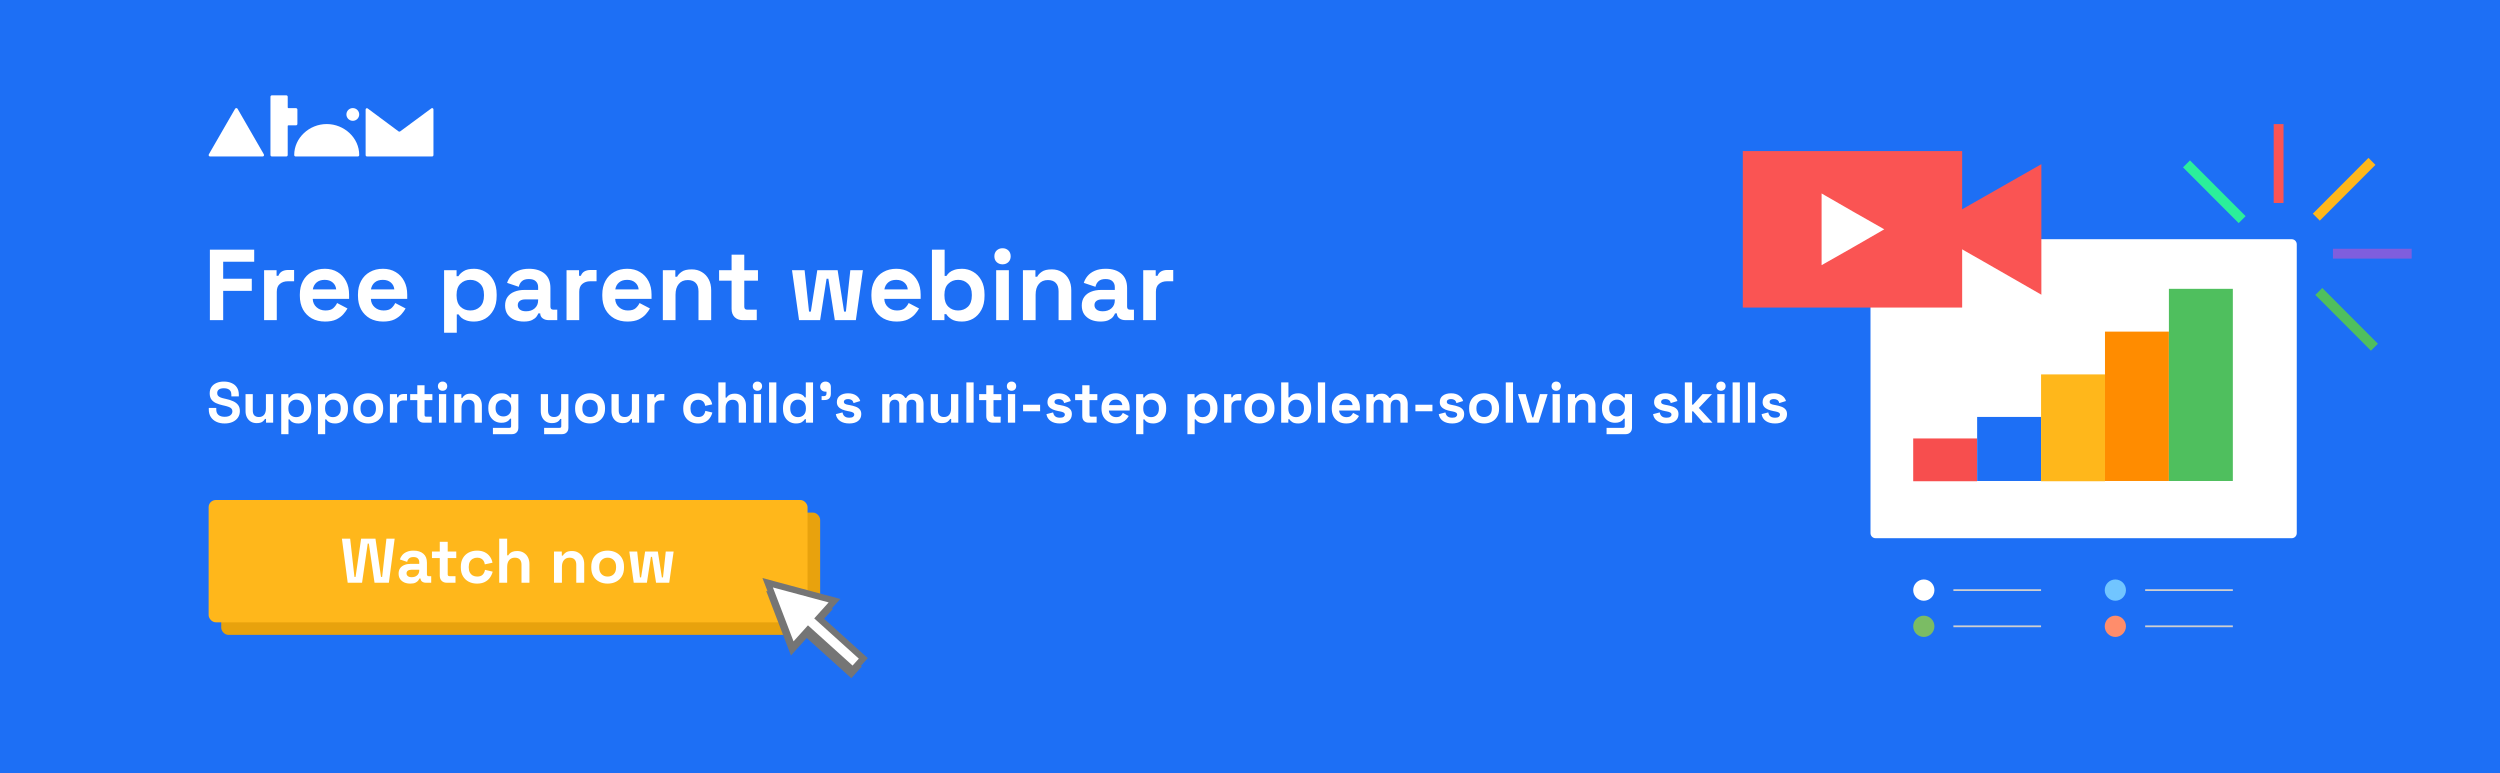 <svg width="1390" height="430" viewBox="0 0 1390 430" fill="none" xmlns="http://www.w3.org/2000/svg">
<rect width="1390" height="430" fill="#1D6FF5"/>
<path d="M1269.64 69H1264.17V112.851H1269.64V69Z" fill="#FA5453"/>
<path d="M1316.87 87.792L1285.93 118.799L1289.8 122.675L1320.74 91.668L1316.87 87.792Z" fill="#FFB71B"/>
<path d="M1340.88 138.309H1297.11V143.79H1340.88V138.309Z" fill="#7F5EDD"/>
<path d="M1291.18 160.111L1287.31 163.986L1318.25 194.993L1322.12 191.118L1291.18 160.111Z" fill="#4FBF5E"/>
<path d="M1271.71 171.318H1266.24V215.169H1271.71V171.318Z" fill="#FF8D6B"/>
<path d="M1246.08 161.493L1215.13 192.5L1219 196.376L1249.95 165.369L1246.08 161.493Z" fill="#FF8C00"/>
<path d="M1238.76 140.38H1195V145.861H1238.76V140.38Z" fill="#71C5FF"/>
<path d="M1217.62 89.176L1213.75 93.052L1244.7 124.058L1248.57 120.183L1217.62 89.176Z" fill="#2BEF9B"/>
<g clip-path="url(#clip0_167_260)">
<path d="M199.73 86.228C199.726 86.436 199.639 86.633 199.489 86.778C199.34 86.922 199.139 87.002 198.93 87H164.368C164.158 87 163.956 86.917 163.808 86.769C163.66 86.621 163.576 86.42 163.576 86.211C163.576 76.677 171.927 68.973 181.653 68.973C191.379 68.973 199.73 76.634 199.73 86.168V86.228Z" fill="white"/>
<path d="M196.163 67.179C198.129 67.179 199.721 65.592 199.721 63.635C199.721 61.677 198.129 60.09 196.163 60.09C194.198 60.09 192.605 61.677 192.605 63.635C192.605 65.592 194.198 67.179 196.163 67.179Z" fill="white"/>
<path d="M146.813 86.203C146.813 86.415 146.729 86.617 146.578 86.767C146.428 86.916 146.225 87 146.013 87H116.8C116.588 87 116.385 86.916 116.234 86.767C116.084 86.617 116 86.415 116 86.203C116.005 86.046 116.053 85.893 116.139 85.761L130.737 60.445C130.814 60.339 130.915 60.252 131.031 60.191C131.147 60.129 131.275 60.095 131.406 60.09C131.537 60.091 131.666 60.123 131.781 60.185C131.897 60.247 131.995 60.337 132.068 60.445L146.674 85.761C146.763 85.891 146.812 86.045 146.813 86.203Z" fill="white"/>
<path d="M240.27 60.09C240.125 60.091 239.984 60.14 239.869 60.228L222.471 73.073C222.353 73.161 222.209 73.207 222.062 73.203C221.931 73.205 221.803 73.166 221.697 73.09H221.644L204.394 60.272C204.282 60.191 204.149 60.145 204.011 60.142C203.809 60.153 203.62 60.243 203.485 60.392C203.35 60.542 203.279 60.738 203.289 60.939V86.212C203.284 86.311 203.299 86.41 203.333 86.503C203.367 86.596 203.419 86.682 203.486 86.755C203.553 86.829 203.634 86.888 203.724 86.93C203.814 86.972 203.912 86.996 204.011 87H240.27C240.471 86.991 240.661 86.903 240.798 86.756C240.935 86.608 241.007 86.413 241 86.212V60.887C241.007 60.685 240.935 60.489 240.798 60.34C240.662 60.191 240.472 60.101 240.27 60.09V60.09Z" fill="white"/>
<path d="M164.551 60.133H160.367C160.262 60.131 160.162 60.088 160.089 60.013C160.016 59.938 159.975 59.838 159.975 59.734V53.797C159.975 53.692 159.954 53.588 159.913 53.49C159.873 53.393 159.813 53.305 159.738 53.23C159.662 53.156 159.573 53.098 159.475 53.058C159.377 53.019 159.272 52.999 159.166 53H151.171C150.959 53 150.756 53.084 150.606 53.234C150.455 53.383 150.371 53.586 150.371 53.797V86.211C150.373 86.421 150.459 86.622 150.609 86.77C150.758 86.917 150.961 87 151.171 87H159.166C159.377 87 159.579 86.917 159.729 86.77C159.879 86.622 159.964 86.421 159.966 86.211V70.091C159.965 70.039 159.975 69.987 159.994 69.939C160.013 69.891 160.041 69.847 160.078 69.81C160.114 69.772 160.158 69.743 160.206 69.723C160.254 69.703 160.306 69.692 160.358 69.692H164.551C164.763 69.692 164.967 69.608 165.117 69.459C165.267 69.309 165.351 69.106 165.351 68.895V60.93C165.351 60.719 165.267 60.516 165.117 60.366C164.967 60.217 164.763 60.133 164.551 60.133Z" fill="white"/>
</g>
<rect width="886" height="77" transform="translate(94 119)" fill="#1D6FF5"/>
<path d="M116.696 178V138.8H141.336V145.52H124.088V154.984H139.992V161.704H124.088V178H116.696ZM146.834 178V150.224H153.778V153.36H154.786C155.197 152.24 155.869 151.419 156.802 150.896C157.773 150.373 158.893 150.112 160.162 150.112H163.522V156.384H160.05C158.258 156.384 156.783 156.869 155.626 157.84C154.469 158.773 153.89 160.229 153.89 162.208V178H146.834ZM180.709 178.784C177.946 178.784 175.501 178.205 173.373 177.048C171.282 175.853 169.639 174.192 168.445 172.064C167.287 169.899 166.709 167.36 166.709 164.448V163.776C166.709 160.864 167.287 158.344 168.445 156.216C169.602 154.051 171.226 152.389 173.317 151.232C175.407 150.037 177.834 149.44 180.597 149.44C183.322 149.44 185.693 150.056 187.709 151.288C189.725 152.483 191.293 154.163 192.413 156.328C193.533 158.456 194.093 160.939 194.093 163.776V166.184H173.877C173.951 168.088 174.661 169.637 176.005 170.832C177.349 172.027 178.991 172.624 180.933 172.624C182.911 172.624 184.367 172.195 185.301 171.336C186.234 170.477 186.943 169.525 187.429 168.48L193.197 171.504C192.674 172.475 191.909 173.539 190.901 174.696C189.93 175.816 188.623 176.787 186.981 177.608C185.338 178.392 183.247 178.784 180.709 178.784ZM173.933 160.92H186.925C186.775 159.315 186.122 158.027 184.965 157.056C183.845 156.085 182.37 155.6 180.541 155.6C178.637 155.6 177.125 156.085 176.005 157.056C174.885 158.027 174.194 159.315 173.933 160.92ZM213.029 178.784C210.266 178.784 207.821 178.205 205.693 177.048C203.602 175.853 201.96 174.192 200.765 172.064C199.608 169.899 199.029 167.36 199.029 164.448V163.776C199.029 160.864 199.608 158.344 200.765 156.216C201.922 154.051 203.546 152.389 205.637 151.232C207.728 150.037 210.154 149.44 212.917 149.44C215.642 149.44 218.013 150.056 220.029 151.288C222.045 152.483 223.613 154.163 224.733 156.328C225.853 158.456 226.413 160.939 226.413 163.776V166.184H206.197C206.272 168.088 206.981 169.637 208.325 170.832C209.669 172.027 211.312 172.624 213.253 172.624C215.232 172.624 216.688 172.195 217.621 171.336C218.554 170.477 219.264 169.525 219.749 168.48L225.517 171.504C224.994 172.475 224.229 173.539 223.221 174.696C222.25 175.816 220.944 176.787 219.301 177.608C217.658 178.392 215.568 178.784 213.029 178.784ZM206.253 160.92H219.245C219.096 159.315 218.442 158.027 217.285 157.056C216.165 156.085 214.69 155.6 212.861 155.6C210.957 155.6 209.445 156.085 208.325 157.056C207.205 158.027 206.514 159.315 206.253 160.92ZM246.912 189.2V150.224H253.856V153.584H254.864C255.499 152.501 256.488 151.549 257.832 150.728C259.176 149.869 261.099 149.44 263.6 149.44C265.84 149.44 267.912 150 269.816 151.12C271.72 152.203 273.251 153.808 274.408 155.936C275.566 158.064 276.144 160.64 276.144 163.664V164.56C276.144 167.584 275.566 170.16 274.408 172.288C273.251 174.416 271.72 176.04 269.816 177.16C267.912 178.243 265.84 178.784 263.6 178.784C261.92 178.784 260.502 178.579 259.344 178.168C258.224 177.795 257.31 177.309 256.6 176.712C255.928 176.077 255.387 175.443 254.976 174.808H253.968V189.2H246.912ZM261.472 172.624C263.675 172.624 265.486 171.933 266.904 170.552C268.36 169.133 269.088 167.08 269.088 164.392V163.832C269.088 161.144 268.36 159.109 266.904 157.728C265.448 156.309 263.638 155.6 261.472 155.6C259.307 155.6 257.496 156.309 256.04 157.728C254.584 159.109 253.856 161.144 253.856 163.832V164.392C253.856 167.08 254.584 169.133 256.04 170.552C257.496 171.933 259.307 172.624 261.472 172.624ZM291.247 178.784C289.268 178.784 287.495 178.448 285.927 177.776C284.359 177.067 283.108 176.059 282.175 174.752C281.279 173.408 280.831 171.784 280.831 169.88C280.831 167.976 281.279 166.389 282.175 165.12C283.108 163.813 284.378 162.843 285.983 162.208C287.626 161.536 289.492 161.2 291.583 161.2H299.199V159.632C299.199 158.325 298.788 157.261 297.967 156.44C297.146 155.581 295.839 155.152 294.047 155.152C292.292 155.152 290.986 155.563 290.127 156.384C289.268 157.168 288.708 158.195 288.447 159.464L281.951 157.28C282.399 155.861 283.108 154.573 284.079 153.416C285.087 152.221 286.412 151.269 288.055 150.56C289.735 149.813 291.77 149.44 294.159 149.44C297.818 149.44 300.711 150.355 302.839 152.184C304.967 154.013 306.031 156.664 306.031 160.136V170.496C306.031 171.616 306.554 172.176 307.599 172.176H309.839V178H305.135C303.754 178 302.615 177.664 301.719 176.992C300.823 176.32 300.375 175.424 300.375 174.304V174.248H299.311C299.162 174.696 298.826 175.293 298.303 176.04C297.78 176.749 296.959 177.384 295.839 177.944C294.719 178.504 293.188 178.784 291.247 178.784ZM292.479 173.072C294.458 173.072 296.063 172.531 297.295 171.448C298.564 170.328 299.199 168.853 299.199 167.024V166.464H292.087C290.78 166.464 289.754 166.744 289.007 167.304C288.26 167.864 287.887 168.648 287.887 169.656C287.887 170.664 288.279 171.485 289.063 172.12C289.847 172.755 290.986 173.072 292.479 173.072ZM314.998 178V150.224H321.942V153.36H322.95C323.361 152.24 324.033 151.419 324.966 150.896C325.937 150.373 327.057 150.112 328.326 150.112H331.686V156.384H328.214C326.422 156.384 324.947 156.869 323.79 157.84C322.633 158.773 322.054 160.229 322.054 162.208V178H314.998ZM348.873 178.784C346.11 178.784 343.665 178.205 341.537 177.048C339.446 175.853 337.804 174.192 336.609 172.064C335.452 169.899 334.873 167.36 334.873 164.448V163.776C334.873 160.864 335.452 158.344 336.609 156.216C337.766 154.051 339.39 152.389 341.481 151.232C343.572 150.037 345.998 149.44 348.761 149.44C351.486 149.44 353.857 150.056 355.873 151.288C357.889 152.483 359.457 154.163 360.577 156.328C361.697 158.456 362.257 160.939 362.257 163.776V166.184H342.041C342.116 168.088 342.825 169.637 344.169 170.832C345.513 172.027 347.156 172.624 349.097 172.624C351.076 172.624 352.532 172.195 353.465 171.336C354.398 170.477 355.108 169.525 355.593 168.48L361.361 171.504C360.838 172.475 360.073 173.539 359.065 174.696C358.094 175.816 356.788 176.787 355.145 177.608C353.502 178.392 351.412 178.784 348.873 178.784ZM342.097 160.92H355.089C354.94 159.315 354.286 158.027 353.129 157.056C352.009 156.085 350.534 155.6 348.705 155.6C346.801 155.6 345.289 156.085 344.169 157.056C343.049 158.027 342.358 159.315 342.097 160.92ZM368.537 178V150.224H375.481V153.864H376.489C376.937 152.893 377.777 151.979 379.009 151.12C380.241 150.224 382.108 149.776 384.609 149.776C386.775 149.776 388.66 150.28 390.265 151.288C391.908 152.259 393.177 153.621 394.073 155.376C394.969 157.093 395.417 159.109 395.417 161.424V178H388.361V161.984C388.361 159.893 387.839 158.325 386.793 157.28C385.785 156.235 384.329 155.712 382.425 155.712C380.26 155.712 378.58 156.44 377.385 157.896C376.191 159.315 375.593 161.312 375.593 163.888V178H368.537ZM412.919 178C411.09 178 409.597 177.44 408.439 176.32C407.319 175.163 406.759 173.632 406.759 171.728V156.048H399.815V150.224H406.759V141.6H413.815V150.224H421.431V156.048H413.815V170.496C413.815 171.616 414.338 172.176 415.383 172.176H420.759V178H412.919ZM444.277 178L440.357 150.224H447.357L449.821 173.24H450.829L454.413 150.224H465.725L469.309 173.24H470.317L472.781 150.224H479.781L475.861 178H464.157L460.573 154.984H459.565L455.981 178H444.277ZM498.498 178.784C495.735 178.784 493.29 178.205 491.162 177.048C489.071 175.853 487.429 174.192 486.234 172.064C485.077 169.899 484.498 167.36 484.498 164.448V163.776C484.498 160.864 485.077 158.344 486.234 156.216C487.391 154.051 489.015 152.389 491.106 151.232C493.197 150.037 495.623 149.44 498.386 149.44C501.111 149.44 503.482 150.056 505.498 151.288C507.514 152.483 509.082 154.163 510.202 156.328C511.322 158.456 511.882 160.939 511.882 163.776V166.184H491.666C491.741 168.088 492.45 169.637 493.794 170.832C495.138 172.027 496.781 172.624 498.722 172.624C500.701 172.624 502.157 172.195 503.09 171.336C504.023 170.477 504.733 169.525 505.218 168.48L510.986 171.504C510.463 172.475 509.698 173.539 508.69 174.696C507.719 175.816 506.413 176.787 504.77 177.608C503.127 178.392 501.037 178.784 498.498 178.784ZM491.722 160.92H504.714C504.565 159.315 503.911 158.027 502.754 157.056C501.634 156.085 500.159 155.6 498.33 155.6C496.426 155.6 494.914 156.085 493.794 157.056C492.674 158.027 491.983 159.315 491.722 160.92ZM534.85 178.784C532.349 178.784 530.426 178.355 529.082 177.496C527.738 176.637 526.749 175.685 526.114 174.64H525.106V178H518.162V138.8H525.218V153.416H526.226C526.637 152.744 527.178 152.109 527.85 151.512C528.56 150.915 529.474 150.429 530.594 150.056C531.752 149.645 533.17 149.44 534.85 149.44C537.09 149.44 539.162 150 541.066 151.12C542.97 152.203 544.501 153.808 545.658 155.936C546.816 158.064 547.394 160.64 547.394 163.664V164.56C547.394 167.584 546.816 170.16 545.658 172.288C544.501 174.416 542.97 176.04 541.066 177.16C539.162 178.243 537.09 178.784 534.85 178.784ZM532.722 172.624C534.888 172.624 536.698 171.933 538.154 170.552C539.61 169.133 540.338 167.08 540.338 164.392V163.832C540.338 161.144 539.61 159.109 538.154 157.728C536.736 156.309 534.925 155.6 532.722 155.6C530.557 155.6 528.746 156.309 527.29 157.728C525.834 159.109 525.106 161.144 525.106 163.832V164.392C525.106 167.08 525.834 169.133 527.29 170.552C528.746 171.933 530.557 172.624 532.722 172.624ZM553.873 178V150.224H560.929V178H553.873ZM557.401 146.976C556.132 146.976 555.049 146.565 554.153 145.744C553.294 144.923 552.865 143.84 552.865 142.496C552.865 141.152 553.294 140.069 554.153 139.248C555.049 138.427 556.132 138.016 557.401 138.016C558.708 138.016 559.79 138.427 560.649 139.248C561.508 140.069 561.937 141.152 561.937 142.496C561.937 143.84 561.508 144.923 560.649 145.744C559.79 146.565 558.708 146.976 557.401 146.976ZM568.748 178V150.224H575.692V153.864H576.7C577.148 152.893 577.988 151.979 579.22 151.12C580.452 150.224 582.319 149.776 584.82 149.776C586.985 149.776 588.871 150.28 590.476 151.288C592.119 152.259 593.388 153.621 594.284 155.376C595.18 157.093 595.628 159.109 595.628 161.424V178H588.572V161.984C588.572 159.893 588.049 158.325 587.004 157.28C585.996 156.235 584.54 155.712 582.636 155.712C580.471 155.712 578.791 156.44 577.596 157.896C576.401 159.315 575.804 161.312 575.804 163.888V178H568.748ZM611.88 178.784C609.901 178.784 608.128 178.448 606.56 177.776C604.992 177.067 603.741 176.059 602.808 174.752C601.912 173.408 601.464 171.784 601.464 169.88C601.464 167.976 601.912 166.389 602.808 165.12C603.741 163.813 605.011 162.843 606.616 162.208C608.259 161.536 610.125 161.2 612.216 161.2H619.832V159.632C619.832 158.325 619.421 157.261 618.6 156.44C617.779 155.581 616.472 155.152 614.68 155.152C612.925 155.152 611.619 155.563 610.76 156.384C609.901 157.168 609.341 158.195 609.08 159.464L602.584 157.28C603.032 155.861 603.741 154.573 604.712 153.416C605.72 152.221 607.045 151.269 608.688 150.56C610.368 149.813 612.403 149.44 614.792 149.44C618.451 149.44 621.344 150.355 623.472 152.184C625.6 154.013 626.664 156.664 626.664 160.136V170.496C626.664 171.616 627.187 172.176 628.232 172.176H630.472V178H625.768C624.387 178 623.248 177.664 622.352 176.992C621.456 176.32 621.008 175.424 621.008 174.304V174.248H619.944C619.795 174.696 619.459 175.293 618.936 176.04C618.413 176.749 617.592 177.384 616.472 177.944C615.352 178.504 613.821 178.784 611.88 178.784ZM613.112 173.072C615.091 173.072 616.696 172.531 617.928 171.448C619.197 170.328 619.832 168.853 619.832 167.024V166.464H612.72C611.413 166.464 610.387 166.744 609.64 167.304C608.893 167.864 608.52 168.648 608.52 169.656C608.52 170.664 608.912 171.485 609.696 172.12C610.48 172.755 611.619 173.072 613.112 173.072ZM635.631 178V150.224H642.575V153.36H643.583C643.994 152.24 644.666 151.419 645.599 150.896C646.57 150.373 647.69 150.112 648.959 150.112H652.319V156.384H648.847C647.055 156.384 645.58 156.869 644.423 157.84C643.266 158.773 642.687 160.229 642.687 162.208V178H635.631Z" fill="white"/>
<rect width="372" height="78" transform="translate(96 185)" fill="#1D6FF5"/>
<path d="M124.888 235.448C123.16 235.448 121.635 235.139 120.312 234.52C118.989 233.901 117.955 233.016 117.208 231.864C116.461 230.712 116.088 229.325 116.088 227.704V226.808H120.248V227.704C120.248 229.048 120.664 230.061 121.496 230.744C122.328 231.405 123.459 231.736 124.888 231.736C126.339 231.736 127.416 231.448 128.12 230.872C128.845 230.296 129.208 229.56 129.208 228.664C129.208 228.045 129.027 227.544 128.664 227.16C128.323 226.776 127.811 226.467 127.128 226.232C126.467 225.976 125.656 225.741 124.696 225.528L123.96 225.368C122.424 225.027 121.101 224.6 119.992 224.088C118.904 223.555 118.061 222.861 117.464 222.008C116.888 221.155 116.6 220.045 116.6 218.68C116.6 217.315 116.92 216.152 117.56 215.192C118.221 214.211 119.139 213.464 120.312 212.952C121.507 212.419 122.904 212.152 124.504 212.152C126.104 212.152 127.523 212.429 128.76 212.984C130.019 213.517 131 214.328 131.704 215.416C132.429 216.483 132.792 217.827 132.792 219.448V220.408H128.632V219.448C128.632 218.595 128.461 217.912 128.12 217.4C127.8 216.867 127.331 216.483 126.712 216.248C126.093 215.992 125.357 215.864 124.504 215.864C123.224 215.864 122.275 216.109 121.656 216.6C121.059 217.069 120.76 217.72 120.76 218.552C120.76 219.107 120.899 219.576 121.176 219.96C121.475 220.344 121.912 220.664 122.488 220.92C123.064 221.176 123.8 221.4 124.696 221.592L125.432 221.752C127.032 222.093 128.419 222.531 129.592 223.064C130.787 223.597 131.715 224.301 132.376 225.176C133.037 226.051 133.368 227.171 133.368 228.536C133.368 229.901 133.016 231.107 132.312 232.152C131.629 233.176 130.648 233.987 129.368 234.584C128.109 235.16 126.616 235.448 124.888 235.448ZM142.694 235.256C141.457 235.256 140.369 234.979 139.43 234.424C138.513 233.848 137.798 233.059 137.286 232.056C136.774 231.053 136.518 229.901 136.518 228.6V219.128H140.55V228.28C140.55 229.475 140.838 230.371 141.414 230.968C142.012 231.565 142.854 231.864 143.942 231.864C145.18 231.864 146.14 231.459 146.822 230.648C147.505 229.816 147.846 228.664 147.846 227.192V219.128H151.878V235H147.91V232.92H147.334C147.078 233.453 146.598 233.976 145.894 234.488C145.19 235 144.124 235.256 142.694 235.256ZM156.365 241.4V219.128H160.333V221.048H160.909C161.272 220.429 161.837 219.885 162.605 219.416C163.373 218.925 164.472 218.68 165.901 218.68C167.181 218.68 168.365 219 169.453 219.64C170.541 220.259 171.416 221.176 172.077 222.392C172.738 223.608 173.069 225.08 173.069 226.808V227.32C173.069 229.048 172.738 230.52 172.077 231.736C171.416 232.952 170.541 233.88 169.453 234.52C168.365 235.139 167.181 235.448 165.901 235.448C164.941 235.448 164.13 235.331 163.469 235.096C162.829 234.883 162.306 234.605 161.901 234.264C161.517 233.901 161.208 233.539 160.973 233.176H160.397V241.4H156.365ZM164.685 231.928C165.944 231.928 166.978 231.533 167.789 230.744C168.621 229.933 169.037 228.76 169.037 227.224V226.904C169.037 225.368 168.621 224.205 167.789 223.416C166.957 222.605 165.922 222.2 164.685 222.2C163.448 222.2 162.413 222.605 161.581 223.416C160.749 224.205 160.333 225.368 160.333 226.904V227.224C160.333 228.76 160.749 229.933 161.581 230.744C162.413 231.533 163.448 231.928 164.685 231.928ZM176.771 241.4V219.128H180.739V221.048H181.315C181.678 220.429 182.243 219.885 183.011 219.416C183.779 218.925 184.878 218.68 186.307 218.68C187.587 218.68 188.771 219 189.859 219.64C190.947 220.259 191.822 221.176 192.483 222.392C193.145 223.608 193.475 225.08 193.475 226.808V227.32C193.475 229.048 193.145 230.52 192.483 231.736C191.822 232.952 190.947 233.88 189.859 234.52C188.771 235.139 187.587 235.448 186.307 235.448C185.347 235.448 184.537 235.331 183.875 235.096C183.235 234.883 182.713 234.605 182.307 234.264C181.923 233.901 181.614 233.539 181.379 233.176H180.803V241.4H176.771ZM185.091 231.928C186.35 231.928 187.385 231.533 188.195 230.744C189.027 229.933 189.443 228.76 189.443 227.224V226.904C189.443 225.368 189.027 224.205 188.195 223.416C187.363 222.605 186.329 222.2 185.091 222.2C183.854 222.2 182.819 222.605 181.987 223.416C181.155 224.205 180.739 225.368 180.739 226.904V227.224C180.739 228.76 181.155 229.933 181.987 230.744C182.819 231.533 183.854 231.928 185.091 231.928ZM204.73 235.448C203.151 235.448 201.732 235.128 200.474 234.488C199.215 233.848 198.223 232.92 197.498 231.704C196.772 230.488 196.41 229.027 196.41 227.32V226.808C196.41 225.101 196.772 223.64 197.498 222.424C198.223 221.208 199.215 220.28 200.474 219.64C201.732 219 203.151 218.68 204.73 218.68C206.308 218.68 207.727 219 208.986 219.64C210.244 220.28 211.236 221.208 211.962 222.424C212.687 223.64 213.05 225.101 213.05 226.808V227.32C213.05 229.027 212.687 230.488 211.962 231.704C211.236 232.92 210.244 233.848 208.986 234.488C207.727 235.128 206.308 235.448 204.73 235.448ZM204.73 231.864C205.967 231.864 206.991 231.469 207.802 230.68C208.612 229.869 209.018 228.717 209.018 227.224V226.904C209.018 225.411 208.612 224.269 207.802 223.48C207.012 222.669 205.988 222.264 204.73 222.264C203.492 222.264 202.468 222.669 201.658 223.48C200.847 224.269 200.442 225.411 200.442 226.904V227.224C200.442 228.717 200.847 229.869 201.658 230.68C202.468 231.469 203.492 231.864 204.73 231.864ZM216.771 235V219.128H220.739V220.92H221.315C221.55 220.28 221.934 219.811 222.467 219.512C223.022 219.213 223.662 219.064 224.387 219.064H226.307V222.648H224.323C223.299 222.648 222.457 222.925 221.795 223.48C221.134 224.013 220.803 224.845 220.803 225.976V235H216.771ZM235.539 235C234.493 235 233.64 234.68 232.979 234.04C232.339 233.379 232.019 232.504 232.019 231.416V222.456H228.051V219.128H232.019V214.2H236.051V219.128H240.403V222.456H236.051V230.712C236.051 231.352 236.349 231.672 236.947 231.672H240.019V235H235.539ZM244.053 235V219.128H248.085V235H244.053ZM246.069 217.272C245.343 217.272 244.725 217.037 244.213 216.568C243.722 216.099 243.477 215.48 243.477 214.712C243.477 213.944 243.722 213.325 244.213 212.856C244.725 212.387 245.343 212.152 246.069 212.152C246.815 212.152 247.434 212.387 247.925 212.856C248.415 213.325 248.661 213.944 248.661 214.712C248.661 215.48 248.415 216.099 247.925 216.568C247.434 217.037 246.815 217.272 246.069 217.272ZM252.553 235V219.128H256.521V221.208H257.097C257.353 220.653 257.833 220.131 258.536 219.64C259.241 219.128 260.307 218.872 261.737 218.872C262.974 218.872 264.051 219.16 264.969 219.736C265.907 220.291 266.633 221.069 267.145 222.072C267.657 223.053 267.913 224.205 267.913 225.528V235H263.881V225.848C263.881 224.653 263.582 223.757 262.985 223.16C262.409 222.563 261.577 222.264 260.489 222.264C259.251 222.264 258.291 222.68 257.609 223.512C256.926 224.323 256.585 225.464 256.585 226.936V235H252.553ZM271.503 227.128V226.616C271.503 224.952 271.834 223.533 272.495 222.36C273.157 221.165 274.031 220.259 275.119 219.64C276.229 219 277.434 218.68 278.735 218.68C280.186 218.68 281.285 218.936 282.031 219.448C282.778 219.96 283.322 220.493 283.663 221.048H284.239V219.128H288.207V237.816C288.207 238.904 287.887 239.768 287.247 240.408C286.607 241.069 285.754 241.4 284.687 241.4H274.063V237.88H283.279C283.877 237.88 284.175 237.56 284.175 236.92V232.792H283.599C283.386 233.133 283.087 233.485 282.703 233.848C282.319 234.189 281.807 234.477 281.167 234.712C280.527 234.947 279.717 235.064 278.735 235.064C277.434 235.064 276.229 234.755 275.119 234.136C274.031 233.496 273.157 232.589 272.495 231.416C271.834 230.221 271.503 228.792 271.503 227.128ZM279.887 231.544C281.125 231.544 282.159 231.149 282.991 230.36C283.823 229.571 284.239 228.461 284.239 227.032V226.712C284.239 225.261 283.823 224.152 282.991 223.384C282.181 222.595 281.146 222.2 279.887 222.2C278.65 222.2 277.615 222.595 276.783 223.384C275.951 224.152 275.535 225.261 275.535 226.712V227.032C275.535 228.461 275.951 229.571 276.783 230.36C277.615 231.149 278.65 231.544 279.887 231.544ZM302.531 241.4V237.88H311.171C311.768 237.88 312.067 237.56 312.067 236.92V232.92H311.491C311.32 233.283 311.053 233.645 310.691 234.008C310.328 234.371 309.837 234.669 309.219 234.904C308.6 235.139 307.811 235.256 306.851 235.256C305.613 235.256 304.525 234.979 303.587 234.424C302.669 233.848 301.955 233.059 301.443 232.056C300.931 231.053 300.674 229.901 300.674 228.6V219.128H304.707V228.28C304.707 229.475 304.995 230.371 305.571 230.968C306.168 231.565 307.011 231.864 308.099 231.864C309.336 231.864 310.296 231.459 310.979 230.648C311.661 229.816 312.003 228.664 312.003 227.192V219.128H316.035V237.816C316.035 238.904 315.715 239.768 315.075 240.408C314.435 241.069 313.581 241.4 312.515 241.4H302.531ZM328.073 235.448C326.495 235.448 325.076 235.128 323.817 234.488C322.559 233.848 321.567 232.92 320.841 231.704C320.116 230.488 319.753 229.027 319.753 227.32V226.808C319.753 225.101 320.116 223.64 320.841 222.424C321.567 221.208 322.559 220.28 323.817 219.64C325.076 219 326.495 218.68 328.073 218.68C329.652 218.68 331.071 219 332.329 219.64C333.588 220.28 334.58 221.208 335.305 222.424C336.031 223.64 336.393 225.101 336.393 226.808V227.32C336.393 229.027 336.031 230.488 335.305 231.704C334.58 232.92 333.588 233.848 332.329 234.488C331.071 235.128 329.652 235.448 328.073 235.448ZM328.073 231.864C329.311 231.864 330.335 231.469 331.145 230.68C331.956 229.869 332.361 228.717 332.361 227.224V226.904C332.361 225.411 331.956 224.269 331.145 223.48C330.356 222.669 329.332 222.264 328.073 222.264C326.836 222.264 325.812 222.669 325.001 223.48C324.191 224.269 323.785 225.411 323.785 226.904V227.224C323.785 228.717 324.191 229.869 325.001 230.68C325.812 231.469 326.836 231.864 328.073 231.864ZM346.163 235.256C344.926 235.256 343.838 234.979 342.899 234.424C341.982 233.848 341.267 233.059 340.755 232.056C340.243 231.053 339.987 229.901 339.987 228.6V219.128H344.019V228.28C344.019 229.475 344.307 230.371 344.883 230.968C345.48 231.565 346.323 231.864 347.411 231.864C348.648 231.864 349.608 231.459 350.291 230.648C350.974 229.816 351.315 228.664 351.315 227.192V219.128H355.347V235H351.379V232.92H350.803C350.547 233.453 350.067 233.976 349.363 234.488C348.659 235 347.592 235.256 346.163 235.256ZM359.834 235V219.128H363.802V220.92H364.378C364.612 220.28 364.996 219.811 365.53 219.512C366.084 219.213 366.724 219.064 367.45 219.064H369.37V222.648H367.386C366.362 222.648 365.519 222.925 364.858 223.48C364.196 224.013 363.866 224.845 363.866 225.976V235H359.834ZM388.102 235.448C386.566 235.448 385.169 235.128 383.91 234.488C382.673 233.848 381.692 232.92 380.966 231.704C380.241 230.488 379.878 229.016 379.878 227.288V226.84C379.878 225.112 380.241 223.64 380.966 222.424C381.692 221.208 382.673 220.28 383.91 219.64C385.169 219 386.566 218.68 388.102 218.68C389.617 218.68 390.918 218.947 392.006 219.48C393.094 220.013 393.969 220.749 394.63 221.688C395.313 222.605 395.761 223.651 395.974 224.824L392.07 225.656C391.985 225.016 391.793 224.44 391.494 223.928C391.196 223.416 390.769 223.011 390.214 222.712C389.681 222.413 389.009 222.264 388.198 222.264C387.388 222.264 386.652 222.445 385.99 222.808C385.35 223.149 384.838 223.672 384.454 224.376C384.092 225.059 383.91 225.901 383.91 226.904V227.224C383.91 228.227 384.092 229.08 384.454 229.784C384.838 230.467 385.35 230.989 385.99 231.352C386.652 231.693 387.388 231.864 388.198 231.864C389.414 231.864 390.332 231.555 390.95 230.936C391.59 230.296 391.996 229.464 392.166 228.44L396.07 229.368C395.793 230.499 395.313 231.533 394.63 232.472C393.969 233.389 393.094 234.115 392.006 234.648C390.918 235.181 389.617 235.448 388.102 235.448ZM399.396 235V212.6H403.428V221.08H404.004C404.175 220.739 404.442 220.397 404.804 220.056C405.167 219.715 405.647 219.437 406.244 219.224C406.863 218.989 407.642 218.872 408.58 218.872C409.818 218.872 410.895 219.16 411.812 219.736C412.751 220.291 413.476 221.069 413.988 222.072C414.5 223.053 414.756 224.205 414.756 225.528V235H410.724V225.848C410.724 224.653 410.426 223.757 409.828 223.16C409.252 222.563 408.42 222.264 407.332 222.264C406.095 222.264 405.135 222.68 404.452 223.512C403.77 224.323 403.428 225.464 403.428 226.936V235H399.396ZM419.115 235V219.128H423.147V235H419.115ZM421.131 217.272C420.406 217.272 419.787 217.037 419.275 216.568C418.784 216.099 418.539 215.48 418.539 214.712C418.539 213.944 418.784 213.325 419.275 212.856C419.787 212.387 420.406 212.152 421.131 212.152C421.878 212.152 422.496 212.387 422.987 212.856C423.478 213.325 423.723 213.944 423.723 214.712C423.723 215.48 423.478 216.099 422.987 216.568C422.496 217.037 421.878 217.272 421.131 217.272ZM427.615 235V212.6H431.647V235H427.615ZM442.515 235.448C441.256 235.448 440.072 235.139 438.963 234.52C437.875 233.88 437 232.952 436.339 231.736C435.678 230.52 435.347 229.048 435.347 227.32V226.808C435.347 225.08 435.678 223.608 436.339 222.392C437 221.176 437.875 220.259 438.963 219.64C440.051 219 441.235 218.68 442.515 218.68C443.475 218.68 444.275 218.797 444.915 219.032C445.576 219.245 446.11 219.523 446.515 219.864C446.92 220.205 447.23 220.568 447.443 220.952H448.019V212.6H452.051V235H448.083V233.08H447.507C447.144 233.677 446.579 234.221 445.811 234.712C445.064 235.203 443.966 235.448 442.515 235.448ZM443.731 231.928C444.968 231.928 446.003 231.533 446.835 230.744C447.667 229.933 448.083 228.76 448.083 227.224V226.904C448.083 225.368 447.667 224.205 446.835 223.416C446.024 222.605 444.99 222.2 443.731 222.2C442.494 222.2 441.459 222.605 440.627 223.416C439.795 224.205 439.379 225.368 439.379 226.904V227.224C439.379 228.76 439.795 229.933 440.627 230.744C441.459 231.533 442.494 231.928 443.731 231.928ZM456.809 222.424V220.248H458.057C459.039 220.248 459.529 219.757 459.529 218.776V217.752H458.985C458.132 217.752 457.417 217.496 456.841 216.984C456.287 216.472 456.009 215.821 456.009 215.032C456.009 214.179 456.287 213.485 456.841 212.952C457.417 212.419 458.132 212.152 458.985 212.152C459.86 212.152 460.575 212.429 461.129 212.984C461.684 213.517 461.961 214.243 461.961 215.16V218.84C461.961 221.229 460.767 222.424 458.377 222.424H456.809ZM472.207 235.448C470.138 235.448 468.442 235 467.119 234.104C465.796 233.208 464.996 231.928 464.719 230.264L468.431 229.304C468.58 230.051 468.826 230.637 469.167 231.064C469.53 231.491 469.967 231.8 470.479 231.992C471.012 232.163 471.588 232.248 472.207 232.248C473.146 232.248 473.839 232.088 474.287 231.768C474.735 231.427 474.959 231.011 474.959 230.52C474.959 230.029 474.746 229.656 474.319 229.4C473.892 229.123 473.21 228.899 472.271 228.728L471.375 228.568C470.266 228.355 469.252 228.067 468.335 227.704C467.418 227.32 466.682 226.797 466.127 226.136C465.572 225.475 465.295 224.621 465.295 223.576C465.295 221.997 465.871 220.792 467.023 219.96C468.175 219.107 469.69 218.68 471.567 218.68C473.338 218.68 474.81 219.075 475.983 219.864C477.156 220.653 477.924 221.688 478.287 222.968L474.543 224.12C474.372 223.309 474.02 222.733 473.487 222.392C472.975 222.051 472.335 221.88 471.567 221.88C470.799 221.88 470.212 222.019 469.807 222.296C469.402 222.552 469.199 222.915 469.199 223.384C469.199 223.896 469.412 224.28 469.839 224.536C470.266 224.771 470.842 224.952 471.567 225.08L472.463 225.24C473.658 225.453 474.735 225.741 475.695 226.104C476.676 226.445 477.444 226.947 477.999 227.608C478.575 228.248 478.863 229.123 478.863 230.232C478.863 231.896 478.255 233.187 477.039 234.104C475.844 235 474.234 235.448 472.207 235.448ZM490.521 235V219.128H494.489V220.856H495.065C495.343 220.323 495.801 219.864 496.441 219.48C497.081 219.075 497.924 218.872 498.969 218.872C500.1 218.872 501.007 219.096 501.689 219.544C502.372 219.971 502.895 220.536 503.257 221.24H503.833C504.196 220.557 504.708 219.992 505.369 219.544C506.031 219.096 506.969 218.872 508.185 218.872C509.167 218.872 510.052 219.085 510.841 219.512C511.652 219.917 512.292 220.547 512.761 221.4C513.252 222.232 513.497 223.288 513.497 224.568V235H509.465V224.856C509.465 223.981 509.241 223.331 508.793 222.904C508.345 222.456 507.716 222.232 506.905 222.232C505.988 222.232 505.273 222.531 504.761 223.128C504.271 223.704 504.025 224.536 504.025 225.624V235H499.993V224.856C499.993 223.981 499.769 223.331 499.321 222.904C498.873 222.456 498.244 222.232 497.433 222.232C496.516 222.232 495.801 222.531 495.289 223.128C494.799 223.704 494.553 224.536 494.553 225.624V235H490.521ZM523.632 235.256C522.394 235.256 521.306 234.979 520.368 234.424C519.45 233.848 518.736 233.059 518.224 232.056C517.712 231.053 517.456 229.901 517.456 228.6V219.128H521.488V228.28C521.488 229.475 521.776 230.371 522.352 230.968C522.949 231.565 523.792 231.864 524.88 231.864C526.117 231.864 527.077 231.459 527.76 230.648C528.442 229.816 528.784 228.664 528.784 227.192V219.128H532.816V235H528.848V232.92H528.272C528.016 233.453 527.536 233.976 526.832 234.488C526.128 235 525.061 235.256 523.632 235.256ZM537.303 235V212.6H541.335V235H537.303ZM551.883 235C550.837 235 549.984 234.68 549.323 234.04C548.683 233.379 548.363 232.504 548.363 231.416V222.456H544.395V219.128H548.363V214.2H552.395V219.128H556.747V222.456H552.395V230.712C552.395 231.352 552.693 231.672 553.291 231.672H556.363V235H551.883ZM560.396 235V219.128H564.428V235H560.396ZM562.412 217.272C561.687 217.272 561.068 217.037 560.556 216.568C560.066 216.099 559.82 215.48 559.82 214.712C559.82 213.944 560.066 213.325 560.556 212.856C561.068 212.387 561.687 212.152 562.412 212.152C563.159 212.152 563.778 212.387 564.268 212.856C564.759 213.325 565.004 213.944 565.004 214.712C565.004 215.48 564.759 216.099 564.268 216.568C563.778 217.037 563.159 217.272 562.412 217.272ZM568.832 228.664V225.016H578.304V228.664H568.832ZM589.301 235.448C587.231 235.448 585.535 235 584.213 234.104C582.89 233.208 582.09 231.928 581.813 230.264L585.525 229.304C585.674 230.051 585.919 230.637 586.261 231.064C586.623 231.491 587.061 231.8 587.573 231.992C588.106 232.163 588.682 232.248 589.301 232.248C590.239 232.248 590.933 232.088 591.381 231.768C591.829 231.427 592.053 231.011 592.053 230.52C592.053 230.029 591.839 229.656 591.413 229.4C590.986 229.123 590.303 228.899 589.365 228.728L588.469 228.568C587.359 228.355 586.346 228.067 585.429 227.704C584.511 227.32 583.775 226.797 583.221 226.136C582.666 225.475 582.389 224.621 582.389 223.576C582.389 221.997 582.965 220.792 584.117 219.96C585.269 219.107 586.783 218.68 588.661 218.68C590.431 218.68 591.903 219.075 593.077 219.864C594.25 220.653 595.018 221.688 595.381 222.968L591.637 224.12C591.466 223.309 591.114 222.733 590.581 222.392C590.069 222.051 589.429 221.88 588.661 221.88C587.893 221.88 587.306 222.019 586.901 222.296C586.495 222.552 586.293 222.915 586.293 223.384C586.293 223.896 586.506 224.28 586.933 224.536C587.359 224.771 587.935 224.952 588.661 225.08L589.557 225.24C590.751 225.453 591.829 225.741 592.789 226.104C593.77 226.445 594.538 226.947 595.093 227.608C595.669 228.248 595.957 229.123 595.957 230.232C595.957 231.896 595.349 233.187 594.133 234.104C592.938 235 591.327 235.448 589.301 235.448ZM605.258 235C604.212 235 603.359 234.68 602.698 234.04C602.058 233.379 601.738 232.504 601.738 231.416V222.456H597.77V219.128H601.738V214.2H605.77V219.128H610.122V222.456H605.77V230.712C605.77 231.352 606.068 231.672 606.666 231.672H609.738V235H605.258ZM620.441 235.448C618.862 235.448 617.465 235.117 616.249 234.456C615.054 233.773 614.115 232.824 613.433 231.608C612.771 230.371 612.441 228.92 612.441 227.256V226.872C612.441 225.208 612.771 223.768 613.433 222.552C614.094 221.315 615.022 220.365 616.217 219.704C617.411 219.021 618.798 218.68 620.377 218.68C621.934 218.68 623.289 219.032 624.441 219.736C625.593 220.419 626.489 221.379 627.129 222.616C627.769 223.832 628.089 225.251 628.089 226.872V228.248H616.537C616.579 229.336 616.985 230.221 617.753 230.904C618.521 231.587 619.459 231.928 620.569 231.928C621.699 231.928 622.531 231.683 623.065 231.192C623.598 230.701 624.003 230.157 624.281 229.56L627.577 231.288C627.278 231.843 626.841 232.451 626.265 233.112C625.71 233.752 624.963 234.307 624.025 234.776C623.086 235.224 621.891 235.448 620.441 235.448ZM616.569 225.24H623.993C623.907 224.323 623.534 223.587 622.873 223.032C622.233 222.477 621.39 222.2 620.345 222.2C619.257 222.2 618.393 222.477 617.753 223.032C617.113 223.587 616.718 224.323 616.569 225.24ZM631.678 241.4V219.128H635.646V221.048H636.222C636.584 220.429 637.15 219.885 637.918 219.416C638.686 218.925 639.784 218.68 641.214 218.68C642.494 218.68 643.678 219 644.766 219.64C645.854 220.259 646.728 221.176 647.39 222.392C648.051 223.608 648.382 225.08 648.382 226.808V227.32C648.382 229.048 648.051 230.52 647.39 231.736C646.728 232.952 645.854 233.88 644.766 234.52C643.678 235.139 642.494 235.448 641.214 235.448C640.254 235.448 639.443 235.331 638.782 235.096C638.142 234.883 637.619 234.605 637.214 234.264C636.83 233.901 636.52 233.539 636.286 233.176H635.71V241.4H631.678ZM639.998 231.928C641.256 231.928 642.291 231.533 643.102 230.744C643.934 229.933 644.35 228.76 644.35 227.224V226.904C644.35 225.368 643.934 224.205 643.102 223.416C642.27 222.605 641.235 222.2 639.998 222.2C638.76 222.2 637.726 222.605 636.894 223.416C636.062 224.205 635.646 225.368 635.646 226.904V227.224C635.646 228.76 636.062 229.933 636.894 230.744C637.726 231.533 638.76 231.928 639.998 231.928ZM660.209 241.4V219.128H664.177V221.048H664.753C665.115 220.429 665.681 219.885 666.449 219.416C667.217 218.925 668.315 218.68 669.745 218.68C671.025 218.68 672.209 219 673.297 219.64C674.385 220.259 675.259 221.176 675.921 222.392C676.582 223.608 676.913 225.08 676.913 226.808V227.32C676.913 229.048 676.582 230.52 675.921 231.736C675.259 232.952 674.385 233.88 673.297 234.52C672.209 235.139 671.025 235.448 669.745 235.448C668.785 235.448 667.974 235.331 667.313 235.096C666.673 234.883 666.15 234.605 665.745 234.264C665.361 233.901 665.051 233.539 664.817 233.176H664.241V241.4H660.209ZM668.529 231.928C669.787 231.928 670.822 231.533 671.633 230.744C672.465 229.933 672.881 228.76 672.881 227.224V226.904C672.881 225.368 672.465 224.205 671.633 223.416C670.801 222.605 669.766 222.2 668.529 222.2C667.291 222.2 666.257 222.605 665.425 223.416C664.593 224.205 664.177 225.368 664.177 226.904V227.224C664.177 228.76 664.593 229.933 665.425 230.744C666.257 231.533 667.291 231.928 668.529 231.928ZM680.615 235V219.128H684.583V220.92H685.159C685.394 220.28 685.778 219.811 686.311 219.512C686.866 219.213 687.506 219.064 688.231 219.064H690.151V222.648H688.167C687.143 222.648 686.3 222.925 685.639 223.48C684.978 224.013 684.647 224.845 684.647 225.976V235H680.615ZM700.292 235.448C698.713 235.448 697.295 235.128 696.036 234.488C694.777 233.848 693.785 232.92 693.06 231.704C692.335 230.488 691.972 229.027 691.972 227.32V226.808C691.972 225.101 692.335 223.64 693.06 222.424C693.785 221.208 694.777 220.28 696.036 219.64C697.295 219 698.713 218.68 700.292 218.68C701.871 218.68 703.289 219 704.548 219.64C705.807 220.28 706.799 221.208 707.524 222.424C708.249 223.64 708.612 225.101 708.612 226.808V227.32C708.612 229.027 708.249 230.488 707.524 231.704C706.799 232.92 705.807 233.848 704.548 234.488C703.289 235.128 701.871 235.448 700.292 235.448ZM700.292 231.864C701.529 231.864 702.553 231.469 703.364 230.68C704.175 229.869 704.58 228.717 704.58 227.224V226.904C704.58 225.411 704.175 224.269 703.364 223.48C702.575 222.669 701.551 222.264 700.292 222.264C699.055 222.264 698.031 222.669 697.22 223.48C696.409 224.269 696.004 225.411 696.004 226.904V227.224C696.004 228.717 696.409 229.869 697.22 230.68C698.031 231.469 699.055 231.864 700.292 231.864ZM721.87 235.448C720.44 235.448 719.342 235.203 718.574 234.712C717.806 234.221 717.24 233.677 716.878 233.08H716.302V235H712.334V212.6H716.366V220.952H716.942C717.176 220.568 717.486 220.205 717.87 219.864C718.275 219.523 718.798 219.245 719.438 219.032C720.099 218.797 720.91 218.68 721.87 218.68C723.15 218.68 724.334 219 725.422 219.64C726.51 220.259 727.384 221.176 728.046 222.392C728.707 223.608 729.038 225.08 729.038 226.808V227.32C729.038 229.048 728.707 230.52 728.046 231.736C727.384 232.952 726.51 233.88 725.422 234.52C724.334 235.139 723.15 235.448 721.87 235.448ZM720.654 231.928C721.891 231.928 722.926 231.533 723.758 230.744C724.59 229.933 725.006 228.76 725.006 227.224V226.904C725.006 225.368 724.59 224.205 723.758 223.416C722.947 222.605 721.912 222.2 720.654 222.2C719.416 222.2 718.382 222.605 717.55 223.416C716.718 224.205 716.302 225.368 716.302 226.904V227.224C716.302 228.76 716.718 229.933 717.55 230.744C718.382 231.533 719.416 231.928 720.654 231.928ZM732.74 235V212.6H736.772V235H732.74ZM748.472 235.448C746.893 235.448 745.496 235.117 744.28 234.456C743.085 233.773 742.147 232.824 741.464 231.608C740.803 230.371 740.472 228.92 740.472 227.256V226.872C740.472 225.208 740.803 223.768 741.464 222.552C742.125 221.315 743.053 220.365 744.248 219.704C745.443 219.021 746.829 218.68 748.408 218.68C749.965 218.68 751.32 219.032 752.472 219.736C753.624 220.419 754.52 221.379 755.16 222.616C755.8 223.832 756.12 225.251 756.12 226.872V228.248H744.568C744.611 229.336 745.016 230.221 745.784 230.904C746.552 231.587 747.491 231.928 748.6 231.928C749.731 231.928 750.563 231.683 751.096 231.192C751.629 230.701 752.035 230.157 752.312 229.56L755.608 231.288C755.309 231.843 754.872 232.451 754.296 233.112C753.741 233.752 752.995 234.307 752.056 234.776C751.117 235.224 749.923 235.448 748.472 235.448ZM744.6 225.24H752.024C751.939 224.323 751.565 223.587 750.904 223.032C750.264 222.477 749.421 222.2 748.376 222.2C747.288 222.2 746.424 222.477 745.784 223.032C745.144 223.587 744.749 224.323 744.6 225.24ZM759.709 235V219.128H763.677V220.856H764.253C764.53 220.323 764.989 219.864 765.629 219.48C766.269 219.075 767.111 218.872 768.157 218.872C769.287 218.872 770.194 219.096 770.877 219.544C771.559 219.971 772.082 220.536 772.445 221.24H773.021C773.383 220.557 773.895 219.992 774.557 219.544C775.218 219.096 776.157 218.872 777.373 218.872C778.354 218.872 779.239 219.085 780.029 219.512C780.839 219.917 781.479 220.547 781.949 221.4C782.439 222.232 782.685 223.288 782.685 224.568V235H778.653V224.856C778.653 223.981 778.429 223.331 777.981 222.904C777.533 222.456 776.903 222.232 776.093 222.232C775.175 222.232 774.461 222.531 773.949 223.128C773.458 223.704 773.213 224.536 773.213 225.624V235H769.181V224.856C769.181 223.981 768.957 223.331 768.509 222.904C768.061 222.456 767.431 222.232 766.621 222.232C765.703 222.232 764.989 222.531 764.477 223.128C763.986 223.704 763.741 224.536 763.741 225.624V235H759.709ZM786.957 228.664V225.016H796.429V228.664H786.957ZM807.426 235.448C805.356 235.448 803.66 235 802.338 234.104C801.015 233.208 800.215 231.928 799.938 230.264L803.65 229.304C803.799 230.051 804.044 230.637 804.386 231.064C804.748 231.491 805.186 231.8 805.698 231.992C806.231 232.163 806.807 232.248 807.426 232.248C808.364 232.248 809.058 232.088 809.506 231.768C809.954 231.427 810.178 231.011 810.178 230.52C810.178 230.029 809.964 229.656 809.538 229.4C809.111 229.123 808.428 228.899 807.49 228.728L806.594 228.568C805.484 228.355 804.471 228.067 803.554 227.704C802.636 227.32 801.9 226.797 801.346 226.136C800.791 225.475 800.514 224.621 800.514 223.576C800.514 221.997 801.09 220.792 802.242 219.96C803.394 219.107 804.908 218.68 806.786 218.68C808.556 218.68 810.028 219.075 811.202 219.864C812.375 220.653 813.143 221.688 813.506 222.968L809.762 224.12C809.591 223.309 809.239 222.733 808.706 222.392C808.194 222.051 807.554 221.88 806.786 221.88C806.018 221.88 805.431 222.019 805.026 222.296C804.62 222.552 804.418 222.915 804.418 223.384C804.418 223.896 804.631 224.28 805.058 224.536C805.484 224.771 806.06 224.952 806.786 225.08L807.682 225.24C808.876 225.453 809.954 225.741 810.914 226.104C811.895 226.445 812.663 226.947 813.218 227.608C813.794 228.248 814.082 229.123 814.082 230.232C814.082 231.896 813.474 233.187 812.258 234.104C811.063 235 809.452 235.448 807.426 235.448ZM825.167 235.448C823.588 235.448 822.17 235.128 820.911 234.488C819.652 233.848 818.66 232.92 817.935 231.704C817.21 230.488 816.847 229.027 816.847 227.32V226.808C816.847 225.101 817.21 223.64 817.935 222.424C818.66 221.208 819.652 220.28 820.911 219.64C822.17 219 823.588 218.68 825.167 218.68C826.746 218.68 828.164 219 829.423 219.64C830.682 220.28 831.674 221.208 832.399 222.424C833.124 223.64 833.487 225.101 833.487 226.808V227.32C833.487 229.027 833.124 230.488 832.399 231.704C831.674 232.92 830.682 233.848 829.423 234.488C828.164 235.128 826.746 235.448 825.167 235.448ZM825.167 231.864C826.404 231.864 827.428 231.469 828.239 230.68C829.05 229.869 829.455 228.717 829.455 227.224V226.904C829.455 225.411 829.05 224.269 828.239 223.48C827.45 222.669 826.426 222.264 825.167 222.264C823.93 222.264 822.906 222.669 822.095 223.48C821.284 224.269 820.879 225.411 820.879 226.904V227.224C820.879 228.717 821.284 229.869 822.095 230.68C822.906 231.469 823.93 231.864 825.167 231.864ZM837.209 235V212.6H841.241V235H837.209ZM849.037 235L843.981 219.128H848.269L851.949 232.056H852.525L856.205 219.128H860.493L855.437 235H849.037ZM863.24 235V219.128H867.272V235H863.24ZM865.256 217.272C864.531 217.272 863.912 217.037 863.4 216.568C862.909 216.099 862.664 215.48 862.664 214.712C862.664 213.944 862.909 213.325 863.4 212.856C863.912 212.387 864.531 212.152 865.256 212.152C866.003 212.152 866.621 212.387 867.112 212.856C867.603 213.325 867.848 213.944 867.848 214.712C867.848 215.48 867.603 216.099 867.112 216.568C866.621 217.037 866.003 217.272 865.256 217.272ZM871.74 235V219.128H875.708V221.208H876.284C876.54 220.653 877.02 220.131 877.724 219.64C878.428 219.128 879.495 218.872 880.924 218.872C882.161 218.872 883.239 219.16 884.156 219.736C885.095 220.291 885.82 221.069 886.332 222.072C886.844 223.053 887.1 224.205 887.1 225.528V235H883.068V225.848C883.068 224.653 882.769 223.757 882.172 223.16C881.596 222.563 880.764 222.264 879.676 222.264C878.439 222.264 877.479 222.68 876.796 223.512C876.113 224.323 875.772 225.464 875.772 226.936V235H871.74ZM890.691 227.128V226.616C890.691 224.952 891.021 223.533 891.683 222.36C892.344 221.165 893.219 220.259 894.307 219.64C895.416 219 896.621 218.68 897.923 218.68C899.373 218.68 900.472 218.936 901.219 219.448C901.965 219.96 902.509 220.493 902.851 221.048H903.427V219.128H907.395V237.816C907.395 238.904 907.075 239.768 906.435 240.408C905.795 241.069 904.941 241.4 903.875 241.4H893.251V237.88H902.467C903.064 237.88 903.363 237.56 903.363 236.92V232.792H902.787C902.573 233.133 902.275 233.485 901.891 233.848C901.507 234.189 900.995 234.477 900.355 234.712C899.715 234.947 898.904 235.064 897.923 235.064C896.621 235.064 895.416 234.755 894.307 234.136C893.219 233.496 892.344 232.589 891.683 231.416C891.021 230.221 890.691 228.792 890.691 227.128ZM899.075 231.544C900.312 231.544 901.347 231.149 902.179 230.36C903.011 229.571 903.427 228.461 903.427 227.032V226.712C903.427 225.261 903.011 224.152 902.179 223.384C901.368 222.595 900.333 222.2 899.075 222.2C897.837 222.2 896.803 222.595 895.971 223.384C895.139 224.152 894.723 225.261 894.723 226.712V227.032C894.723 228.461 895.139 229.571 895.971 230.36C896.803 231.149 897.837 231.544 899.075 231.544ZM926.582 235.448C924.513 235.448 922.817 235 921.494 234.104C920.171 233.208 919.371 231.928 919.094 230.264L922.806 229.304C922.955 230.051 923.201 230.637 923.542 231.064C923.905 231.491 924.342 231.8 924.854 231.992C925.387 232.163 925.963 232.248 926.582 232.248C927.521 232.248 928.214 232.088 928.662 231.768C929.11 231.427 929.334 231.011 929.334 230.52C929.334 230.029 929.121 229.656 928.694 229.4C928.267 229.123 927.585 228.899 926.646 228.728L925.75 228.568C924.641 228.355 923.627 228.067 922.71 227.704C921.793 227.32 921.057 226.797 920.502 226.136C919.947 225.475 919.67 224.621 919.67 223.576C919.67 221.997 920.246 220.792 921.398 219.96C922.55 219.107 924.065 218.68 925.942 218.68C927.713 218.68 929.185 219.075 930.358 219.864C931.531 220.653 932.299 221.688 932.662 222.968L928.918 224.12C928.747 223.309 928.395 222.733 927.862 222.392C927.35 222.051 926.71 221.88 925.942 221.88C925.174 221.88 924.587 222.019 924.182 222.296C923.777 222.552 923.574 222.915 923.574 223.384C923.574 223.896 923.787 224.28 924.214 224.536C924.641 224.771 925.217 224.952 925.942 225.08L926.838 225.24C928.033 225.453 929.11 225.741 930.07 226.104C931.051 226.445 931.819 226.947 932.374 227.608C932.95 228.248 933.238 229.123 933.238 230.232C933.238 231.896 932.63 233.187 931.414 234.104C930.219 235 928.609 235.448 926.582 235.448ZM936.771 235V212.6H940.803V224.984H941.379L946.627 219.128H951.875L944.547 226.808L952.131 235H946.947L941.379 228.696H940.803V235H936.771ZM954.834 235V219.128H958.866V235H954.834ZM956.85 217.272C956.124 217.272 955.506 217.037 954.994 216.568C954.503 216.099 954.258 215.48 954.258 214.712C954.258 213.944 954.503 213.325 954.994 212.856C955.506 212.387 956.124 212.152 956.85 212.152C957.596 212.152 958.215 212.387 958.706 212.856C959.196 213.325 959.442 213.944 959.442 214.712C959.442 215.48 959.196 216.099 958.706 216.568C958.215 217.037 957.596 217.272 956.85 217.272ZM963.334 235V212.6H967.366V235H963.334ZM971.834 235V212.6H975.866V235H971.834ZM986.926 235.448C984.856 235.448 983.16 235 981.838 234.104C980.515 233.208 979.715 231.928 979.438 230.264L983.15 229.304C983.299 230.051 983.544 230.637 983.886 231.064C984.248 231.491 984.686 231.8 985.198 231.992C985.731 232.163 986.307 232.248 986.926 232.248C987.864 232.248 988.558 232.088 989.006 231.768C989.454 231.427 989.678 231.011 989.678 230.52C989.678 230.029 989.464 229.656 989.038 229.4C988.611 229.123 987.928 228.899 986.99 228.728L986.094 228.568C984.984 228.355 983.971 228.067 983.054 227.704C982.136 227.32 981.4 226.797 980.846 226.136C980.291 225.475 980.014 224.621 980.014 223.576C980.014 221.997 980.59 220.792 981.742 219.96C982.894 219.107 984.408 218.68 986.286 218.68C988.056 218.68 989.528 219.075 990.702 219.864C991.875 220.653 992.643 221.688 993.006 222.968L989.262 224.12C989.091 223.309 988.739 222.733 988.206 222.392C987.694 222.051 987.054 221.88 986.286 221.88C985.518 221.88 984.931 222.019 984.526 222.296C984.12 222.552 983.918 222.915 983.918 223.384C983.918 223.896 984.131 224.28 984.558 224.536C984.984 224.771 985.56 224.952 986.286 225.08L987.182 225.24C988.376 225.453 989.454 225.741 990.414 226.104C991.395 226.445 992.163 226.947 992.718 227.608C993.294 228.248 993.582 229.123 993.582 230.232C993.582 231.896 992.974 233.187 991.758 234.104C990.563 235 988.952 235.448 986.926 235.448Z" fill="white"/>
<rect x="123" y="285" width="333" height="68" rx="4" fill="#E8A20D"/>
<rect x="116" y="278" width="333" height="68" rx="4" fill="#FFB71B"/>
<path d="M193.323 324L190.103 299.5H194.688L197.068 320.78H197.698L200.778 299.5H208.758L211.838 320.78H212.468L214.848 299.5H219.433L216.213 324H208.233L205.083 302.23H204.453L201.303 324H193.323ZM228.133 324.49C226.896 324.49 225.788 324.28 224.808 323.86C223.828 323.417 223.046 322.787 222.463 321.97C221.903 321.13 221.623 320.115 221.623 318.925C221.623 317.735 221.903 316.743 222.463 315.95C223.046 315.133 223.84 314.527 224.843 314.13C225.87 313.71 227.036 313.5 228.343 313.5H233.103V312.52C233.103 311.703 232.846 311.038 232.333 310.525C231.82 309.988 231.003 309.72 229.883 309.72C228.786 309.72 227.97 309.977 227.433 310.49C226.896 310.98 226.546 311.622 226.383 312.415L222.323 311.05C222.603 310.163 223.046 309.358 223.653 308.635C224.283 307.888 225.111 307.293 226.138 306.85C227.188 306.383 228.46 306.15 229.953 306.15C232.24 306.15 234.048 306.722 235.378 307.865C236.708 309.008 237.373 310.665 237.373 312.835V319.31C237.373 320.01 237.7 320.36 238.353 320.36H239.753V324H236.813C235.95 324 235.238 323.79 234.678 323.37C234.118 322.95 233.838 322.39 233.838 321.69V321.655H233.173C233.08 321.935 232.87 322.308 232.543 322.775C232.216 323.218 231.703 323.615 231.003 323.965C230.303 324.315 229.346 324.49 228.133 324.49ZM228.903 320.92C230.14 320.92 231.143 320.582 231.913 319.905C232.706 319.205 233.103 318.283 233.103 317.14V316.79H228.658C227.841 316.79 227.2 316.965 226.733 317.315C226.266 317.665 226.033 318.155 226.033 318.785C226.033 319.415 226.278 319.928 226.768 320.325C227.258 320.722 227.97 320.92 228.903 320.92ZM248.363 324C247.219 324 246.286 323.65 245.563 322.95C244.863 322.227 244.513 321.27 244.513 320.08V310.28H240.173V306.64H244.513V301.25H248.923V306.64H253.683V310.28H248.923V319.31C248.923 320.01 249.249 320.36 249.903 320.36H253.263V324H248.363ZM265.214 324.49C263.534 324.49 262.006 324.14 260.629 323.44C259.276 322.74 258.203 321.725 257.409 320.395C256.616 319.065 256.219 317.455 256.219 315.565V315.075C256.219 313.185 256.616 311.575 257.409 310.245C258.203 308.915 259.276 307.9 260.629 307.2C262.006 306.5 263.534 306.15 265.214 306.15C266.871 306.15 268.294 306.442 269.484 307.025C270.674 307.608 271.631 308.413 272.354 309.44C273.101 310.443 273.591 311.587 273.824 312.87L269.554 313.78C269.461 313.08 269.251 312.45 268.924 311.89C268.598 311.33 268.131 310.887 267.524 310.56C266.941 310.233 266.206 310.07 265.319 310.07C264.433 310.07 263.628 310.268 262.904 310.665C262.204 311.038 261.644 311.61 261.224 312.38C260.828 313.127 260.629 314.048 260.629 315.145V315.495C260.629 316.592 260.828 317.525 261.224 318.295C261.644 319.042 262.204 319.613 262.904 320.01C263.628 320.383 264.433 320.57 265.319 320.57C266.649 320.57 267.653 320.232 268.329 319.555C269.029 318.855 269.473 317.945 269.659 316.825L273.929 317.84C273.626 319.077 273.101 320.208 272.354 321.235C271.631 322.238 270.674 323.032 269.484 323.615C268.294 324.198 266.871 324.49 265.214 324.49ZM277.567 324V299.5H281.977V308.775H282.607C282.794 308.402 283.086 308.028 283.482 307.655C283.879 307.282 284.404 306.978 285.057 306.745C285.734 306.488 286.586 306.36 287.612 306.36C288.966 306.36 290.144 306.675 291.147 307.305C292.174 307.912 292.967 308.763 293.527 309.86C294.087 310.933 294.367 312.193 294.367 313.64V324H289.957V313.99C289.957 312.683 289.631 311.703 288.977 311.05C288.347 310.397 287.437 310.07 286.247 310.07C284.894 310.07 283.844 310.525 283.097 311.435C282.351 312.322 281.977 313.57 281.977 315.18V324H277.567ZM308.021 324V306.64H312.361V308.915H312.991C313.271 308.308 313.796 307.737 314.566 307.2C315.336 306.64 316.503 306.36 318.066 306.36C319.42 306.36 320.598 306.675 321.601 307.305C322.628 307.912 323.421 308.763 323.981 309.86C324.541 310.933 324.821 312.193 324.821 313.64V324H320.411V313.99C320.411 312.683 320.085 311.703 319.431 311.05C318.801 310.397 317.891 310.07 316.701 310.07C315.348 310.07 314.298 310.525 313.551 311.435C312.805 312.322 312.431 313.57 312.431 315.18V324H308.021ZM337.849 324.49C336.122 324.49 334.57 324.14 333.194 323.44C331.817 322.74 330.732 321.725 329.939 320.395C329.145 319.065 328.749 317.467 328.749 315.6V315.04C328.749 313.173 329.145 311.575 329.939 310.245C330.732 308.915 331.817 307.9 333.194 307.2C334.57 306.5 336.122 306.15 337.849 306.15C339.575 306.15 341.127 306.5 342.504 307.2C343.88 307.9 344.965 308.915 345.759 310.245C346.552 311.575 346.949 313.173 346.949 315.04V315.6C346.949 317.467 346.552 319.065 345.759 320.395C344.965 321.725 343.88 322.74 342.504 323.44C341.127 324.14 339.575 324.49 337.849 324.49ZM337.849 320.57C339.202 320.57 340.322 320.138 341.209 319.275C342.095 318.388 342.539 317.128 342.539 315.495V315.145C342.539 313.512 342.095 312.263 341.209 311.4C340.345 310.513 339.225 310.07 337.849 310.07C336.495 310.07 335.375 310.513 334.489 311.4C333.602 312.263 333.159 313.512 333.159 315.145V315.495C333.159 317.128 333.602 318.388 334.489 319.275C335.375 320.138 336.495 320.57 337.849 320.57ZM352.351 324L349.901 306.64H354.276L355.816 321.025H356.446L358.686 306.64H365.756L367.996 321.025H368.626L370.166 306.64H374.541L372.091 324H364.776L362.536 309.615H361.906L359.666 324H352.351Z" fill="white"/>
<path d="M476.68 370.735L453.191 349.571L451.874 348.384L453.061 347.068L459.907 339.474L444.113 335.234L444.112 335.234L428.899 331.147L434.533 345.857L434.533 345.858L440.391 361.131L447.222 353.552L448.408 352.236L449.725 353.422L473.213 374.585L476.68 370.735Z" fill="#1F1F1F" stroke="#757575" stroke-width="3.545"/>
<path d="M440.589 359.933L433.711 341.958L426.817 324L445.39 328.989L463.978 333.979L455.211 343.705L480 366.071L474.161 372.555L449.356 350.19L440.589 359.933Z" fill="white" stroke="#757575" stroke-width="3.545" stroke-miterlimit="10"/>
<g clip-path="url(#clip1_167_260)">
<path d="M1274.19 299.243H1042.81C1041.26 299.243 1040 297.976 1040 296.427V135.815C1040 134.267 1041.26 133 1042.81 133H1274.19C1275.74 133 1277 134.267 1277 135.815V296.427C1277 297.976 1275.74 299.243 1274.19 299.243Z" fill="white"/>
<path d="M1099.29 243.781H1063.74V267.57H1099.29V243.781Z" fill="#F74E4E"/>
<path d="M1134.83 231.816H1099.29V267.43H1134.83V231.816Z" fill="#1D6FF5"/>
<path d="M1170.37 208.168H1134.83V267.571H1170.37V208.168Z" fill="#FFB71B"/>
<path d="M1205.91 184.379H1170.37V267.43H1205.91V184.379Z" fill="#FF8C00"/>
<path d="M1241.46 160.59H1205.91V267.43H1241.46V160.59Z" fill="#4FBF5E"/>
<path d="M1069.64 334.012C1072.9 334.012 1075.54 331.365 1075.54 328.1C1075.54 324.834 1072.9 322.188 1069.64 322.188C1066.38 322.188 1063.74 324.834 1063.74 328.1C1063.74 331.365 1066.38 334.012 1069.64 334.012Z" fill="white"/>
<path d="M1086.08 328.1H1134.83" stroke="#CFCFCF" stroke-miterlimit="10"/>
<path d="M1069.64 354.141C1072.9 354.141 1075.54 351.494 1075.54 348.228C1075.54 344.963 1072.9 342.316 1069.64 342.316C1066.38 342.316 1063.74 344.963 1063.74 348.228C1063.74 351.494 1066.38 354.141 1069.64 354.141Z" fill="#7BBC64"/>
<path d="M1086.08 348.229H1134.83" stroke="#CFCFCF" stroke-miterlimit="10"/>
<path d="M1176.13 334.012C1179.39 334.012 1182.03 331.365 1182.03 328.1C1182.03 324.834 1179.39 322.188 1176.13 322.188C1172.87 322.188 1170.23 324.834 1170.23 328.1C1170.23 331.365 1172.87 334.012 1176.13 334.012Z" fill="#71C5FF"/>
<path d="M1192.71 328.1H1241.46" stroke="#CFCFCF" stroke-miterlimit="10"/>
<path d="M1176.13 354.141C1179.39 354.141 1182.03 351.494 1182.03 348.228C1182.03 344.963 1179.39 342.316 1176.13 342.316C1172.87 342.316 1170.23 344.963 1170.23 348.228C1170.23 351.494 1172.87 354.141 1176.13 354.141Z" fill="#FF8D6B"/>
<path d="M1192.71 348.229H1241.46" stroke="#CFCFCF" stroke-miterlimit="10"/>
</g>
<path d="M1071.38 127.5L1103.19 109.386L1135 91.272V127.5V163.864L1103.19 145.613L1071.38 127.5Z" fill="#FA5453"/>
<path d="M1090.96 84H969V171H1090.96V84Z" fill="#FA5453"/>
<path d="M1046.65 127.5L1029.98 137.106L1013.31 146.574V127.5V108.426L1029.98 118.031L1046.65 127.5Z" fill="white" stroke="white" stroke-miterlimit="10"/>
<defs>
<clipPath id="clip0_167_260">
<rect width="125" height="34" fill="white" transform="translate(116 53)"/>
</clipPath>
<clipPath id="clip1_167_260">
<rect width="237" height="221" fill="white" transform="translate(1040 133)"/>
</clipPath>
</defs>
</svg>
